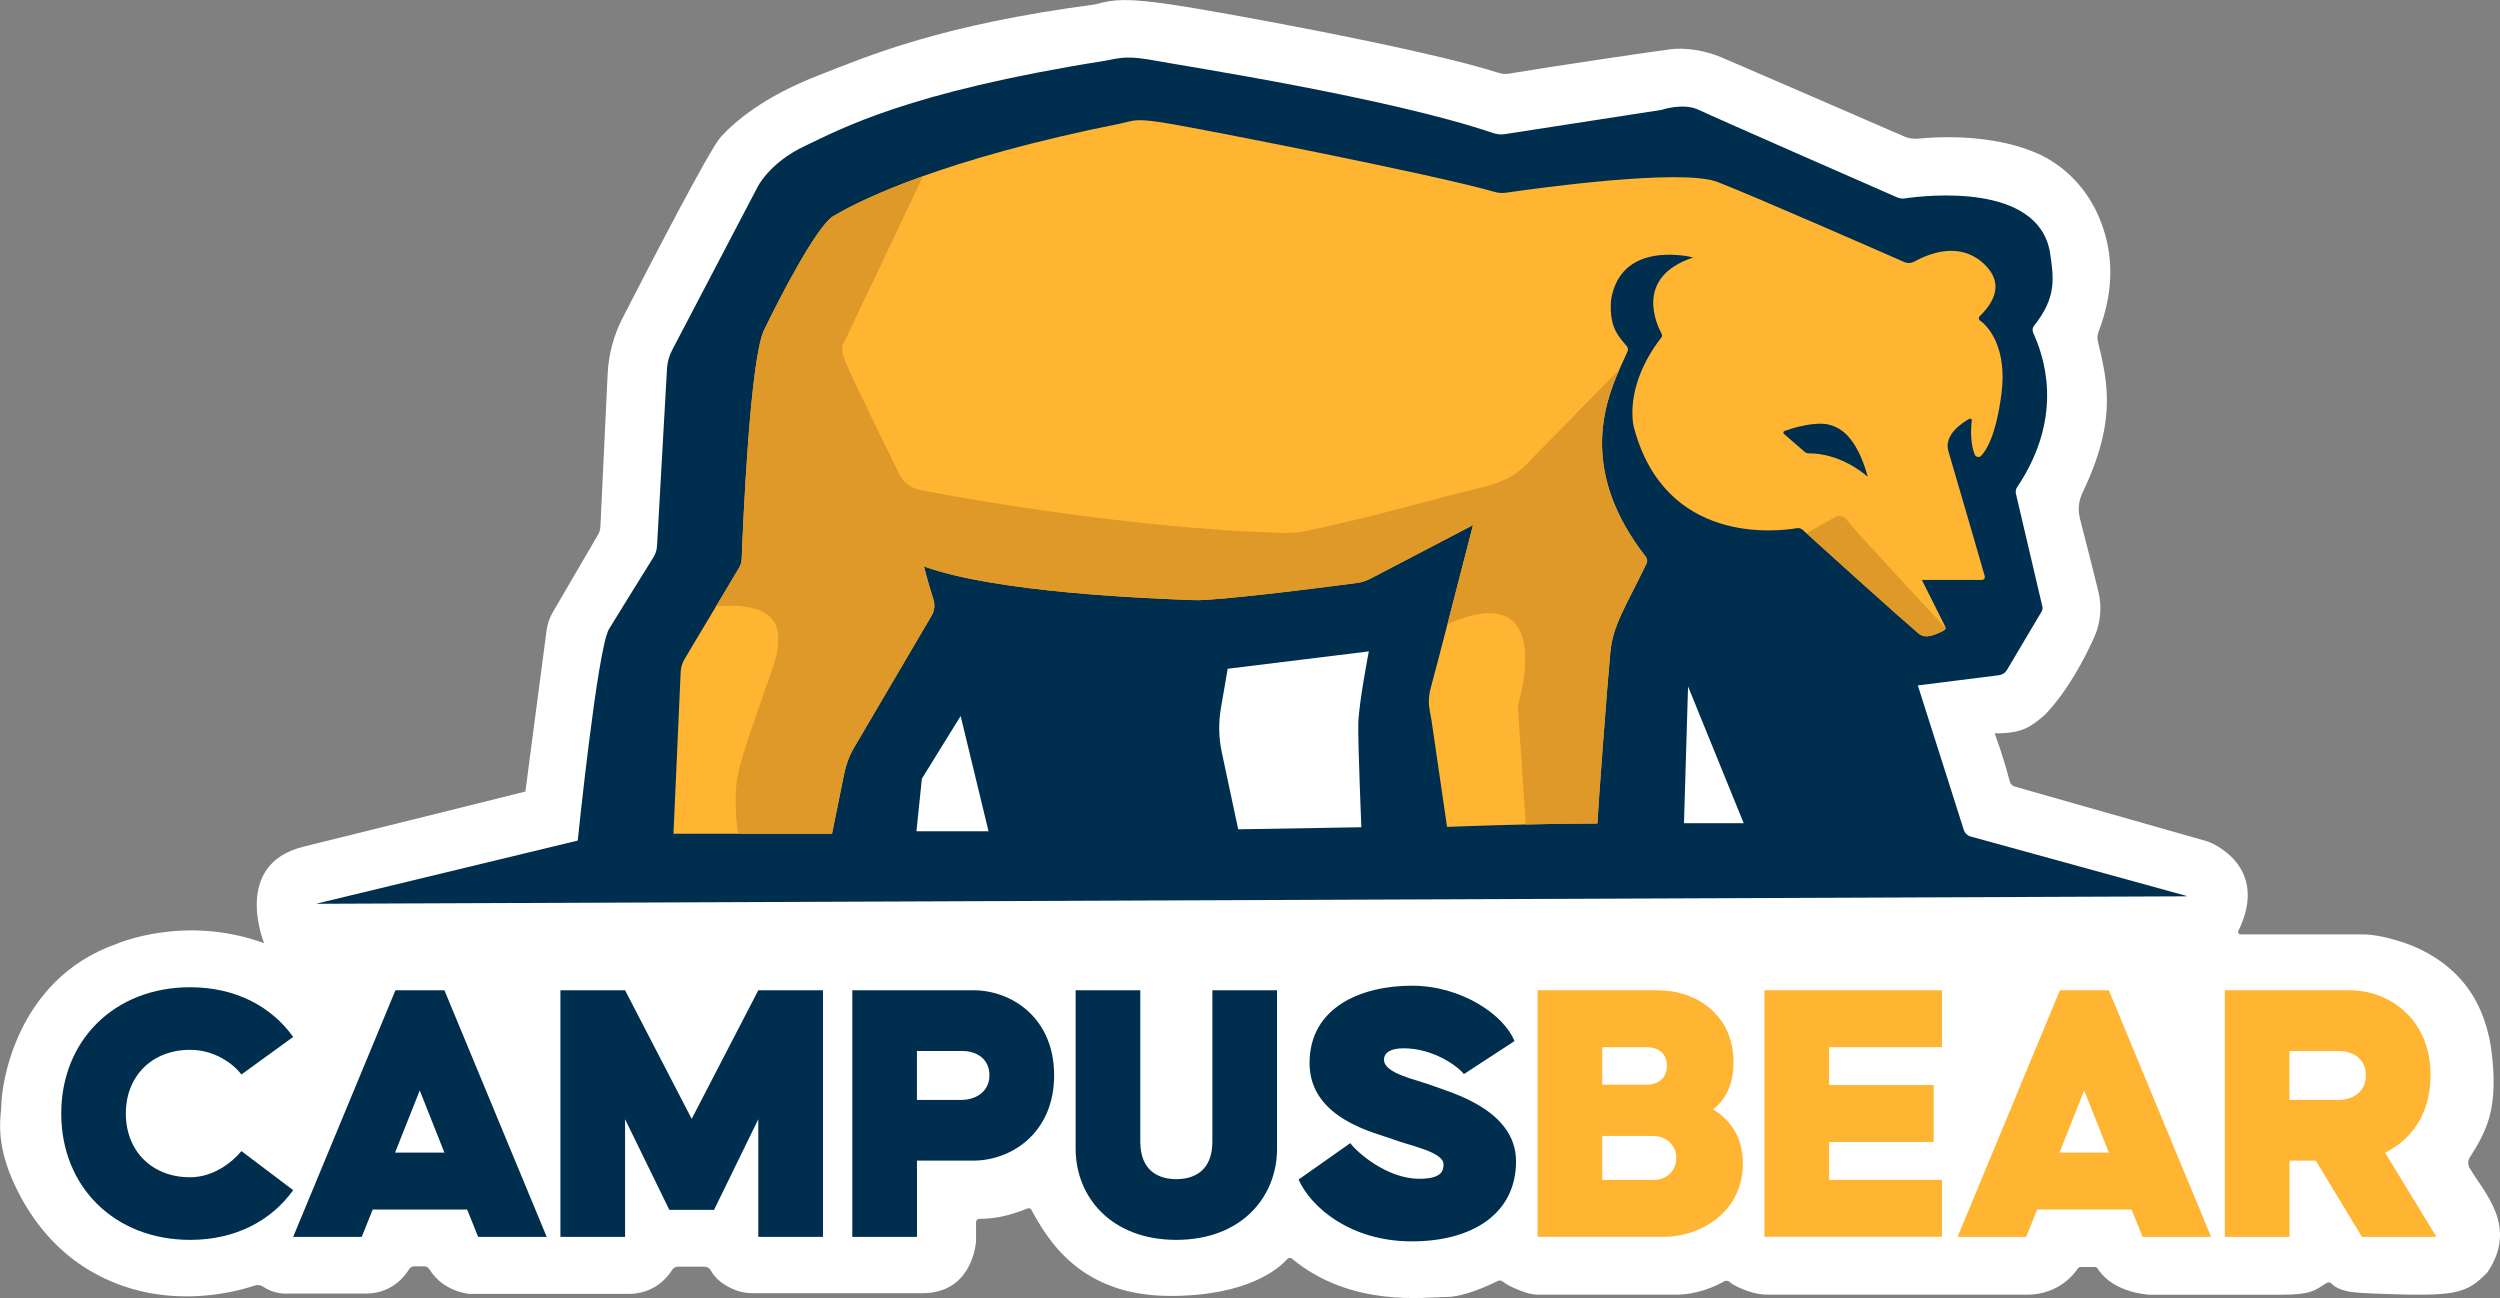 <svg xmlns="http://www.w3.org/2000/svg" id="Layer_2" data-name="Layer 2" viewBox="0 0 717.23 372.41"><rect x="0" y="0" width="717.23" height="372.41" fill="#808080" stroke="none"/><defs><style>      .cls-1 {        fill: #ffb532;      }      .cls-2 {        fill: #fff;      }      .cls-3 {        fill: #002e4f;      }      .cls-4 {        fill: #de9929;      }    </style></defs><g id="Layer_1-2" data-name="Layer 1"><g><path class="cls-2" d="m550.31,39.77c5.43-.54,20.65-1.42,33.52,3.95,8.42,3.52,14.97,10.42,18.47,18.85,3.48,8.38,4.93,19.13-.26,32.67-.32.83-.4,1.74-.19,2.6,2.71,11.48,5.66,22.66-4.4,43.5-1.13,2.35-1.36,5.04-.7,7.56,1.9,7.28,3.9,15.3,5.24,20.74,1.1,4.45.67,9.14-1.23,13.32-2.85,6.27-7.75,15.57-14.16,22.17-4.1,3.51-6.44,5.27-14.34,5.27,2.39,6.53,3.76,11.6,4.31,13.77.18.72.74,1.29,1.45,1.49l55.43,15.77s18.1,6.51,8.71,25.64c-.23.46.1,1,.61,1h34.89c3.65,0,7.48.94,10.94,2.02,7.57,2.38,14.51,6.77,19.25,13.2,4.16,5.64,6.34,12.48,7.08,19.39.64,5.93.84,12.11-.77,17.9-1.15,4.12-3.25,7.85-5.56,11.42-.6.93-.65,2.13-.09,3.09,4.26,7.22,13.94,16.7,5.16,29.88-6.15,6.44-9.37,7.03-32.5,6.15-5.48-.27-9.68-.29-12.35-2.93-.35-.34-.9-.37-1.31-.12-3.4,2.07-4.24,3.37-12.98,3.37h-37.77s-10.38-.31-14.93-7.46c-.19-.29-.5-.48-.84-.48-.99,0-3.07,0-4.06,0-.33,0-.64.16-.83.44-1.1,1.67-5.61,7.49-14.56,7.49h-74.25c-1.91,0-3.81-.31-5.62-.95-1.98-.69-4.39-1.68-5.41-2.67-.44-.43-1.13-.48-1.66-.18-2.23,1.27-7.45,3.8-13.86,3.8h-39.21c-1.27,0-2.52-.19-3.72-.59-1.95-.64-4.9-1.76-6.71-3.2-.4-.31-.94-.36-1.39-.14-2.38,1.18-9.64,4.58-14.63,4.58-5.96,0-27.26,3.22-44.41-10.96-.41-.34-1.02-.31-1.37.09-2.22,2.52-11.08,10.58-33.56,10.58-25.94,0-35.22-16.28-39.84-24.7-.21-.39-.67-.56-1.09-.4-2.91,1.11-7.72,3.02-13.83,2.97-.53,0-.96.41-.96.93,0,1.79,0,5.48,0,5.48,0,0-.78,14.93-15.32,14.93h-48.9c-1.5,0-3-.23-4.41-.74-2.36-.85-5.71-2.56-7.46-5.78-.36-.67-1.06-1.09-1.82-1.09-1.98,0-5.69,0-7.58,0-.68,0-1.32.34-1.68.92-1.29,2.07-5.1,6.89-12.46,6.89h-45.67s-7.46-.45-11.51-7.04c-.32-.52-.87-.86-1.49-.86h-2.88c-.6,0-1.15.31-1.46.82-1.22,2-5,6.99-12.33,6.99h-22.54s-3.7.31-6.85-1.88c-.76-.53-1.71-.72-2.59-.42-5.82,1.97-28.23,8.12-49.1-5.41-7.46-4.84-13.41-11.66-17.71-19.44-8.46-15.32-5.85-23.67-5.85-27.3,0-4.29,3.55-35.52,33.02-45.86,0,0,19.52-8.59,42.35-.2,0,0-9.37-22.64,11.32-27.71,20.69-5.07,63.63-15.81,63.63-15.81l6.07-46.17c.24-1.86.86-3.66,1.8-5.28l12.98-22.25c.4-.69.63-1.47.67-2.27l2.08-43.84c.26-5.56,1.71-11.01,4.25-15.96,7.8-15.23,25.01-48.48,28.15-51.95,4.1-4.52,12.3-11.54,27.71-17.59,15.42-6.05,35.52-14.64,79.63-20.49,5.86-1.63,9.56-1.76,21.86,0,12.01,1.72,72.81,12.74,94,19.62.97.32,1.99.39,2.99.22,13.3-2.23,41.76-6.4,46.07-6.96,4.49-.59,9.95.22,15.03,2.35,4.45,1.87,42.83,18.54,52.2,22.61,1.29.56,2.7.79,4.11.65Z"></path><path class="cls-3" d="m627.22,257.01l-61.89-17.03c-.91-.25-1.63-.94-1.92-1.85l-13.2-41.49,23.29-2.93c.95-.12,1.79-.67,2.27-1.49l9.97-16.8c.24-.41.32-.89.21-1.36l-7.6-32.44c-.15-.63-.02-1.3.35-1.84,14.15-21.09,7.18-38.6,4.6-44.33-.3-.67-.19-1.43.27-2.01,6.58-8.26,5.64-13.79,4.51-21.32-3.68-19.65-35.29-16.12-41.63-15.2-.74.11-1.48,0-2.17-.29-7.54-3.3-52.79-23.13-56.9-25.1-4.49-2.15-10.73,0-10.73,0l-44.92,6.95c-1.14.18-2.29.06-3.38-.31-29.66-10.11-88.28-19.17-96.52-20.7-8.39-1.56-9.95-.98-15.03,0-56.6,8.98-75.53,19.52-85.87,24.4s-13.66,11.91-13.66,11.91l-24.4,46.59c-.9,1.71-1.42,3.59-1.52,5.52l-2.86,50.8c-.06,1.11-.4,2.19-.99,3.14-2.58,4.15-10.04,16.13-12.77,20.62-3.32,5.46-8.98,60.7-8.98,60.7l-74.74,18.05c-.06.01-.05.09.01.09l536.21-2.14c.08,0,.09-.11.02-.13Zm-364.3-18.51l1.56-15.11,11.12-17.98,8,33.08h-20.69Zm127.64-1.17l-35.33.59-4.71-22.1c-.89-4.16-.97-8.45-.25-12.65l1.94-11.31,40.5-4.98s-2.93,15.03-3.03,20.88c-.1,5.86.88,29.57.88,29.57Zm92.56-1.17l1.17-39.23,15.96,39.23h-17.13Z"></path><path class="cls-1" d="m565.71,120.64c.05-.39-.36-.68-.7-.48-2.1,1.15-7.44,4.61-6.02,9.33,1.56,5.19,8.81,30.22,10.42,35.79.16.56-.26,1.1-.84,1.1h-17.2l6.71,13.4c.06.13.09.25.08.38-.01.26-.15.52-.39.65-.99.56-2.97,1.56-4.79,1.74-.93.09-1.86-.22-2.57-.81-5.89-5.01-25.98-23.16-32.15-28.75-.44-.39-.79-.72-1.08-.97-.46-.41-1.07-.6-1.67-.49-5.87,1-37.67,4.76-46.69-28.68,0,0-3.43-11.43,7.8-26.02.24-.31.28-.73.09-1.07-1.56-2.88-7.72-16.25,8.92-21.84.05-.01.06-.09,0-.1-2.03-.47-20.86-4.46-23.44,12.34-.55,7.95,2.25,10.38,4.52,13.16.36.42.44,1.01.22,1.51-.6,1.36-1.41,3.05-2.28,5.01-4.75,10.72-11.16,29.94,7.51,53.87.44.55.53,1.32.22,1.95-6.13,12.68-9.62,17.61-10.38,25.4-.78,8-3.52,44.5-3.72,49.19-6.67,0-13.93.11-20.56.28-12.38.29-22.57.7-22.57.7l-4.43-30.39c-.14-.93-.31-1.85-.5-2.76-.26-1.31-.56-3.85.24-6.66.47-1.65,2.52-9.56,4.82-18.41,3.41-13.14,7.32-28.38,7.32-28.38l-29.39,15.36c-1.24.65-2.58,1.08-3.97,1.26-7.11.94-30.48,3.99-42.99,4.83-1.59.11-3.19.13-4.78.06-11.48-.49-55.39-2.04-76.41-9.65,1.03,4,2.06,7.41,2.74,9.53.48,1.54.3,3.2-.52,4.58l-22.19,37.77c-1.39,2.35-2.36,4.92-2.9,7.59l-3.49,17.23h-45.48l2.06-46.4c.06-1.31.44-2.58,1.11-3.7l9.05-15.15,6.59-11.04c.46-.77.72-1.65.76-2.56.33-8.79,2.32-57.07,6.39-65.58,4.49-9.37,15.23-30.05,19.91-32.78,2.56-1.49,10.25-5.93,25.71-11.45,12.93-4.63,31.31-10.02,56.65-15.09,4.3-.97,4.49-1.56,13.86,0,9.05,1.5,76.55,14.67,93.45,19.61,1.09.32,2.24.4,3.36.23,9.07-1.32,50.45-7.04,60.69-3.05,10.25,3.99,45.9,19.61,53.57,22.97.89.39,1.9.34,2.76-.13,5.1-2.79,11.43-4.47,16.88-1.63,2.96,1.54,6.14,4.68,6.45,8.17s-2.06,6.78-4.52,9.12c-.38.36-.31.97.13,1.26,2.41,1.64,7.87,7.89,6.11,21.12-1.56,11.75-4.29,16.11-5.85,17.68-.56.57-1.51.34-1.81-.4-.63-1.58-1.41-4.71-.85-9.73Z"></path><path class="cls-4" d="m472.38,161.67c-6.13,12.68-9.62,17.61-10.38,25.4-.78,8-3.52,44.5-3.72,49.19-6.67,0-13.93.11-20.56.28l-2.27-34.04s11.79-37.4-20.17-23.48c3.41-13.14,7.32-28.38,7.32-28.38l-29.39,15.36c-1.24.65-2.58,1.08-3.97,1.26-7.11.94-30.48,3.99-42.99,4.83-1.59.11-3.19.13-4.78.06-11.48-.49-55.39-2.04-76.41-9.65,1.03,4,2.06,7.41,2.74,9.53.48,1.54.3,3.2-.52,4.58l-22.19,37.77c-1.39,2.35-2.36,4.92-2.9,7.59l-3.49,17.23h-26.95c-.68-4.68-1.3-12.22.31-18.63,2.53-10.15,11.03-31.47,11.03-34.33,0-2.69,3.18-14.03-17.65-12.29l6.59-11.04c.46-.77.72-1.65.76-2.56.33-8.79,2.32-57.07,6.39-65.58,4.49-9.37,15.23-30.05,19.91-32.78,2.56-1.49,10.25-5.93,25.71-11.45l-22.58,47.56s-1.36.97,0,4.87c1.36,3.91,16.19,33.87,16.19,33.87,0,0,1.77,2.82,5.08,3.6s58.71,11.34,105.25,12.45c1.88.04,3.74-.13,5.58-.5,14.15-2.9,28.18-6.67,42.13-10.4,5.5-1.47,11.88-2.44,16.89-5.19,3.22-1.77,5.56-4.65,8.11-7.22,2.41-2.43,4.8-4.88,7.2-7.32,5.04-5.14,10.06-10.3,15.09-15.45.25-.25.76-.61.9-.92-4.75,10.72-11.16,29.94,7.51,53.87.44.55.53,1.32.22,1.95Z"></path><path class="cls-4" d="m558.17,180.16c-.01.26-.15.52-.39.65-.99.56-2.97,1.56-4.79,1.74-.93.09-1.86-.22-2.57-.81-5.89-5.01-25.98-23.16-32.15-28.75l7.75-4.38s2.19-1.75,3.94.73c1.44,2.05,21.26,23.36,28.21,30.81Z"></path><path class="cls-3" d="m511.96,123.64c1.8-.64,6.37-2.12,10.51-2.09,2.94.02,5.69,1.36,7.67,3.54,2.18,2.4,4.12,5.97,5.64,11.44.02.08-.07.16-.14.1-1.28-1.12-7.98-6.58-16.63-6.56-.48,0-.95-.16-1.31-.47l-5.89-5.11c-.29-.25-.21-.72.15-.85Z"></path><g><path class="cls-3" d="m17.57,319.47c0-21,15.29-36.24,36.98-36.24,12.93,0,23.27,5.44,29.56,14.26l-14.84,10.77c-2.7-3.48-8.09-7.07-14.73-7.07-11.02,0-18.44,7.62-18.44,18.28s7.42,18.28,18.44,18.28c6.63,0,12.03-4.24,14.73-7.51l14.84,11.21c-6.3,8.81-16.64,14.26-29.56,14.26-21.7,0-36.98-15.24-36.98-36.24Z"></path><path class="cls-3" d="m113.45,284.1h14.05l29.34,70.74h-19.67l-3.15-7.84h-27.09l-3.15,7.84h-19.67l29.34-70.74Zm14.05,46.58l-7.08-17.85-7.08,17.85h14.16Z"></path><path class="cls-3" d="m160.78,284.1h18.55l19.11,36.89,19.11-36.89h18.55v70.74h-18.55v-33.74l-12.7,26.01h-12.82l-12.7-26.01v33.74h-18.55v-70.74Z"></path><path class="cls-3" d="m244.52,284.1h34.74c10.79,0,23.16,7.73,23.16,24.38s-12.37,24.49-23.16,24.49h-16.19v21.87h-18.55v-70.74Zm31.36,31.45c3.82,0,7.98-2.18,7.98-7.07s-3.93-6.96-7.76-6.96h-13.04v14.04h12.81Z"></path><path class="cls-3" d="m308.59,329.59v-45.49h18.55v43.42c0,8.6,5.51,10.77,10.34,10.77s10.34-2.18,10.34-10.77v-43.42h18.55v45.49c0,13.71-10.12,26.12-28.89,26.12s-28.89-12.41-28.89-26.12Z"></path><path class="cls-3" d="m372.55,338.4l14.84-10.45c1.69,2.39,10.34,10.23,19.78,10.23,6.3,0,6.97-2.18,6.97-4.14,0-3.59-9.67-5.33-14.5-7.18-4.83-1.85-23.94-5.77-23.94-21.87s14.95-22.2,29.34-22.2,26.53,8.49,29.45,15.89l-14.5,9.47c-1.91-2.39-8.88-7.4-17.31-7.4-3.82,0-5.62,1.31-5.62,3.26,0,4.03,9.22,5.66,14.05,7.51,4.83,1.85,23.83,6.75,23.83,21.66s-12.37,22.96-29.9,22.96-28.89-9.69-32.49-17.74Z"></path><path class="cls-1" d="m441.12,284.1h34.4c11.24,0,21.81,7.07,21.81,20.68,0,6.31-2.25,10.67-5.85,13.49,5.06,3.05,8.54,8.16,8.54,15.56,0,13.49-11.58,21-22.82,21h-36.08v-70.74Zm31.14,27.1c3.6,0,5.96-1.96,5.96-5.44s-2.36-5.33-5.96-5.33h-12.59v10.77h12.59Zm1.91,27.32c4.27,0,6.75-2.83,6.75-6.31s-2.7-6.31-6.75-6.31h-14.5v12.62h14.5Z"></path><path class="cls-1" d="m506.21,284.1h50.92v16.32h-32.38v10.88h30.01v16.32h-30.01v10.88h32.38v16.32h-50.92v-70.74Z"></path><path class="cls-1" d="m590.96,284.1h14.05l29.34,70.74h-19.67l-3.15-7.84h-27.09l-3.15,7.84h-19.67l29.34-70.74Zm14.05,46.58l-7.08-17.85-7.08,17.85h14.16Z"></path><path class="cls-1" d="m638.28,284.1h35.86c10.79,0,23.16,7.73,23.16,24.38,0,11.43-5.85,18.72-13.04,22.2l14.73,24.16h-21.36l-13.26-21.87h-7.53v21.87h-18.55v-70.74Zm32.71,31.45c3.82,0,7.76-2.18,7.76-7.07s-3.93-6.96-7.76-6.96h-14.16v14.04h14.16Z"></path></g></g></g></svg>